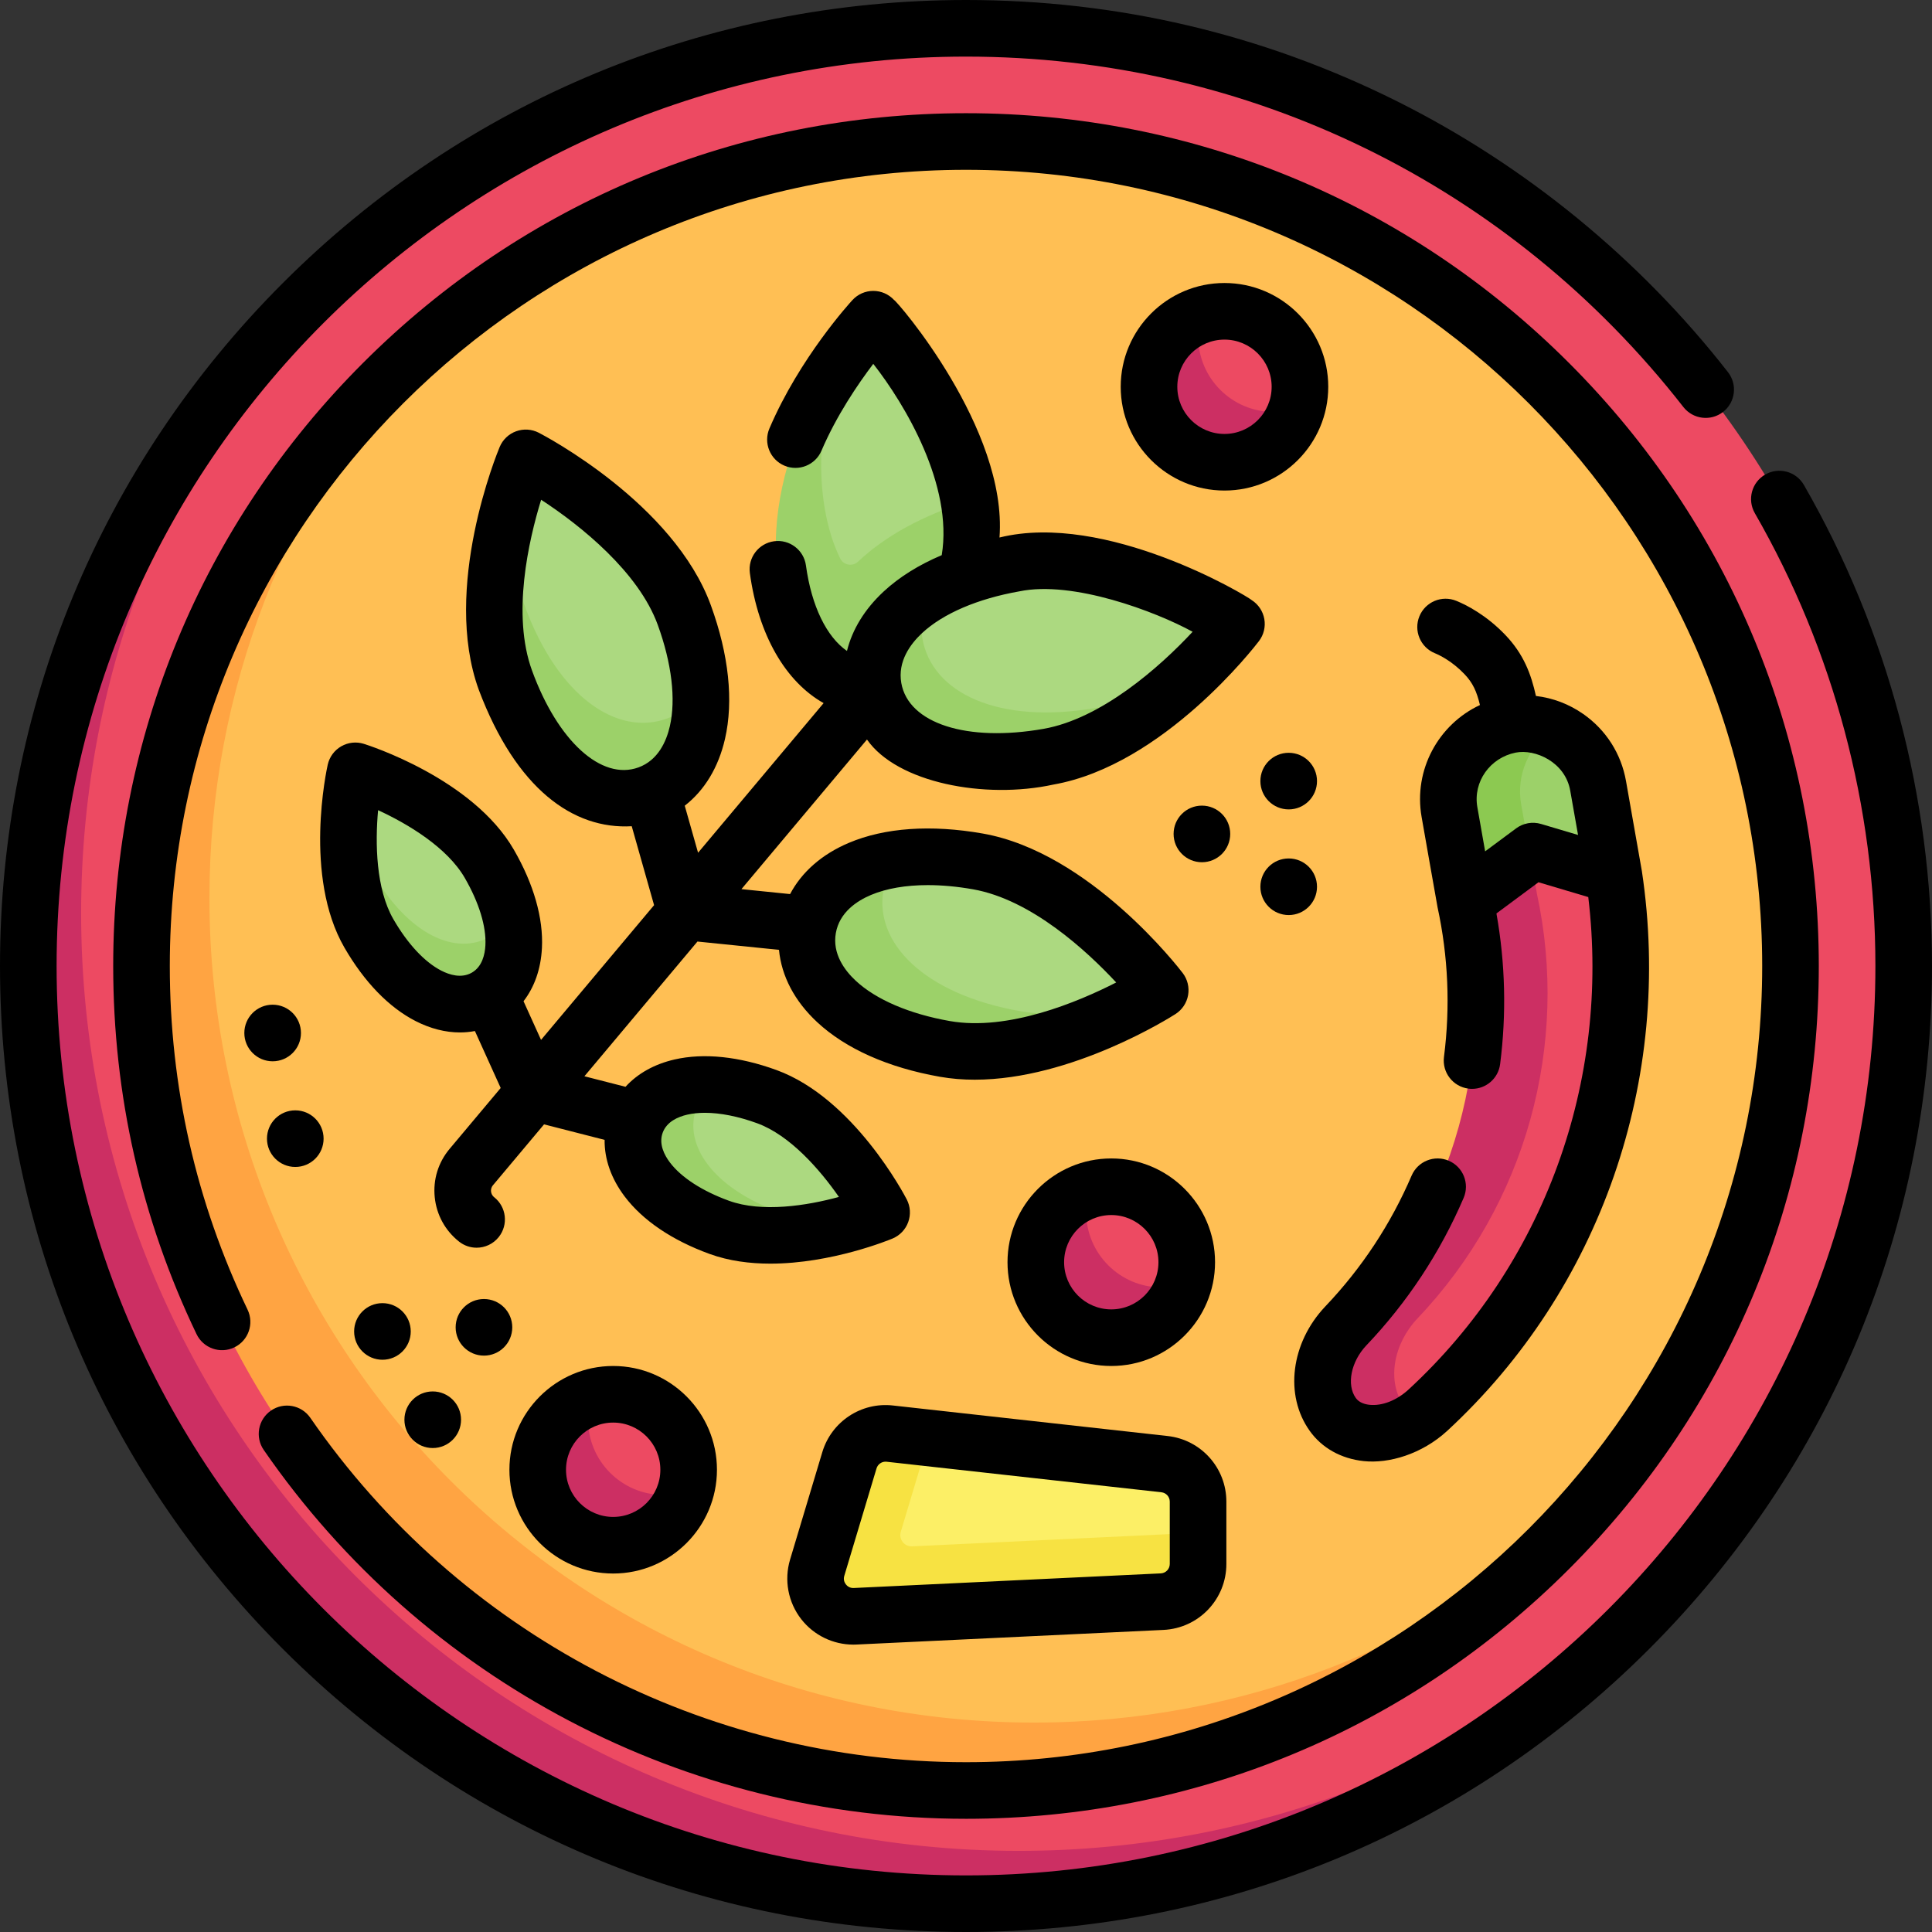 <svg id="Capa_1" enable-background="new 0 0 512 512" height="512" viewBox="0 0 512 512" width="512" xmlns="http://www.w3.org/2000/svg"><rect x="0" y="0" width="512" height="512" fill="#333333" stroke="none"/><g><g><g><circle cx="256" cy="256" fill="#ffbf54" r="227"/><path d="m274 456.5c-120.674 0-218.5-97.826-218.5-218.5 0-55.757 20.893-106.644 55.266-145.249-48.466 7.574-77.266 98.332-77.266 163.249 0 120.674 101.826 227 222.5 227 64.917 0 141.52-36.893 163.231-81.725-38.605 34.373-89.474 55.225-145.231 55.225z" fill="#ffa442"/></g><g><path d="m256 7.5c-65.06 0-124.275 25.008-168.572 65.928-2.519 2.327-4.752 4.942-7.173 7.37-44.811 44.947-68.617 106.719-68.617 175.202 0 137.243 107.119 242.915 244.362 242.915 69.948 0 133.001-23.446 178.16-69.957 1.443-1.486 3.007-2.865 4.412-4.386 40.92-44.297 65.928-103.512 65.928-168.572 0-137.243-111.257-248.5-248.5-248.5zm0 467c-120.674 0-218.5-97.826-218.5-218.5s97.826-218.5 218.5-218.5 218.5 97.826 218.5 218.5-97.826 218.5-218.5 218.5z" fill="#ed4a62"/><path d="m270 490.5c-137.243 0-248.5-111.257-248.5-248.5 0-65.06 25.008-124.275 65.928-168.572-49.146 45.4-79.928 110.389-79.928 182.572 0 137.243 111.257 248.5 248.5 248.5 72.183 0 137.172-30.782 182.572-79.928-44.297 40.92-103.512 65.928-168.572 65.928z" fill="#cc2f63"/></g><g><g><g><path d="m231.308 176.735c-14.358 0-23.755-8.887-23.755-35.863 0-18.549 10.171-38.793 17.85-48.925 1.44-1.9 2.718-3.484 3.722-4.689 1.201-1.442 3.407-1.442 4.608 0 5.686 6.825 20.139 25.792 23.138 45.475.355 2.332-2.298 4.401-2.298 6.734.001 26.977-8.907 37.268-23.265 37.268z" fill="#acd980"/><path d="m248.264 173.3c8.145-11.304 10.212-25.769 8.608-40.567-12.672 3.944-22.567 9.556-29.493 16.119-1.445 1.369-3.83.948-4.711-.838-7.479-15.167-6.702-40.649 2.735-56.067-17.329 19.292-29.193 59.955-9.85 82.526 8.263 10.783 25.146 9.96 32.711-1.173z" fill="#9cd169"/></g><g><path d="m235.681 182.123c2.272 14.177 12.881 19.477 39.447 14.792 20.423-3.601 41.625-18.84 49.066-27.367.462-.53.882-1.019 1.257-1.463 1.211-1.434.828-3.606-.8-4.538-8.622-4.938-34.108-18.045-55.8-14.22-9.11 1.606-16.66 4.328-22.549 7.781-.08.047-.143.211-.222.259-11.043 6.712-10.623 23.359-10.399 24.756z" fill="#acd980"/><path d="m290.879 187.532c-26.566 4.684-43.916-4.075-46.409-18.215-.731-4.148-.093-8.297 1.831-12.209-11.285 6.616-16.469 15.918-14.831 25.209 2.493 14.14 19.844 22.9 46.409 18.215 20.427-3.602 38.876-22.459 46.314-30.984-8.963 7.797-20.763 15.771-33.314 17.984z" fill="#9cd169"/></g></g><g><g><path d="m170.021 206.319c-4.511.936-21.132 1.151-30.085-23.447-6.731-18.492-6.282-45.091-2.669-55.858.298-.887.576-1.685.826-2.382.632-1.759 2.708-2.515 4.322-1.573 8.407 4.903 31.651 19.926 38.936 39.942 2.743 7.535 4.131 14.457 4.365 20.571.531 13.842-14.695 22.54-15.695 22.747z" fill="#acd980"/><path d="m176.765 190.42c-13.092 4.765-28.871-5.565-37.824-30.163-3.805-10.454-3.397-22.659-1.673-33.243-3.613 10.762-10.059 34.745-3.327 53.243 8.953 24.597 24.732 34.928 37.824 30.163 9.08-3.305 14.48-13.008 13.952-26.848-2.307 3.199-5.338 5.532-8.952 6.848z" fill="#9cd169"/></g><g><path d="m217.34 246.149c-2.529 13.701 7.669 24.306 33.447 28.851 20.976 3.699 44.785-6.171 53.234-11 .494-.283 1.297-.461 1.552-.919.58-1.045.517-2.395-.322-3.387-6.288-7.428-25.12-27.71-46.096-31.409-8.01-1.412-15.156-1.564-21.275-.692-13.574 1.934-19.518 13.024-20.54 18.556z" fill="#acd980"/><path d="m270.393 267.973c-25.778-4.545-38.692-18.291-36.272-32.012.544-3.083 1.821-5.901 3.759-8.368-13.573 1.934-22.091 8.911-23.759 18.368-2.419 13.721 10.494 27.466 36.272 32.012 20.977 3.699 45.61-8.919 54.059-13.749.495-.283.866-.685 1.121-1.143-10.552 3.925-23.441 6.961-35.18 4.892z" fill="#9cd169"/></g></g><g><g><path d="m127.617 261.766c-4.723 1.596-17.925 4.484-26.936-12.383-4.979-9.319-8.547-32.217-7.319-40.526.055-.369.108-.72.161-1.05.3-1.878 2.249-3.003 4.025-2.324 7.341 2.808 24.692 10.558 32.13 23.44 2.761 4.782 4.587 9.325 5.578 13.489 2.441 10.257-6.819 19.077-7.639 19.354z" fill="#acd980"/><path d="m129.796 248.254c-8.815 5.089-21.478-.341-31.039-16.902-3.856-6.678-5.182-14.972-5.396-22.495-1.228 8.306-2.727 26.158 4.396 38.495 9.561 16.561 22.224 21.991 31.039 16.902 6.269-3.619 8.9-11.587 6.46-21.842-1.253 2.49-3.097 4.478-5.46 5.842z" fill="#9cd169"/></g><g><path d="m171.449 296.362c-3.481 9.564 1.113 20.013 19.083 26.553 13.609 4.953 30.744 1.75 39.091-.19.183-.042.4-.075.568-.133.03-.01.061-.021.091-.031 1.798-.622 2.567-2.736 1.59-4.368-4.04-6.742-14.685-22.484-28.663-27.572-5.15-1.875-9.908-2.883-14.157-3.145-.001 0-15.119 2.062-17.603 8.886z" fill="#acd980"/><path d="m206.601 321.257c-17.97-6.54-25.516-18.068-22.035-27.632.889-2.441 2.413-4.518 4.485-6.149-10.575-.652-18.001 3.326-20.485 10.149-3.481 9.564 4.066 21.092 22.035 27.632 13.923 5.068 32.106-.087 39.589-2.665-7.567 1.164-16.181 1.362-23.589-1.335z" fill="#9cd169"/></g></g></g><g><g><g><path d="m427.693 231.942c8.041 53.408-10.926 106.334-49.262 141.748-.916.848-1.872 1.598-2.845 2.267 0 0-16.733 4.691-21.054-1.403 0 0-4.861-11.684 1.404-18.319 28.956-30.405 45.574-66.766 33.969-118.967l14.882-14.839z" fill="#ed4a62"/></g><path d="m372.19 372.83c-4.873-6.839-2.828-16.784 3.438-23.419 28.956-30.405 40.299-72.779 31.671-112.543l-1.844-10.725-11.538 3.333-5.618 9.393c8.628 39.763-2.714 82.138-31.671 112.543-6.266 6.635-8.311 16.581-3.438 23.419 4.32 6.093 14.163 6.783 22.396 1.126-1.33-.796-2.488-1.846-3.396-3.127z" fill="#cc2f63"/></g><g><path d="m398.106 195c3.901-.688 9.982-3.123 13.386-1.706 6.089 2.534 10.801 8.016 12.031 14.993l4.169 23.635-20.476-6.09c-.603-.179-1.256-.064-1.762.311l-15.456 7.41-3.212-19.053c-1.917-10.878 11.32-19.5 11.32-19.5z" fill="#9cd169"/><g><path d="m388.299 238.868 17.156-12.725-2.324-12.91c-1.403-7.955 2.121-15.633 8.362-19.939-3.405-1.417-7.237-1.918-11.138-1.23-10.878 1.918-18.141 12.291-16.223 23.169z" fill="#8cc951"/></g></g></g><g><path d="m308.064 422.106-76.882 3.16c-6.891.328-12.036-6.255-10.054-12.862l5.745-20.936c1.388-4.626 14.505-10.926 19.305-10.393l62.427 6.936c5.064.563 8.896 4.843 8.896 9.939v8.24c-.001 5.338-4.105 15.662-9.437 15.916z" fill="#fcef66"/><path d="m238.718 405.94 7.459-24.864-10.391-1.155c-4.8-.533-9.295 2.44-10.682 7.065l-8.544 28.48c-1.982 6.608 3.163 13.19 10.054 12.862l81.361-3.874c5.332-.254 9.524-4.651 9.524-9.989v-8.274l-75.766 3.608c-2.066.098-3.61-1.877-3.015-3.859z" fill="#f7e242"/></g><g><path d="m182.5 389.5c0-11.046-8.954-20-20-20-2.02 0-3.97.301-5.808.858-8.213 2.489-11.989 14.092-11.989 19.142 0 11.046 6.751 18.694 17.797 18.694 6.487 0 16.654-4.673 19.142-12.886.557-1.838.858-3.788.858-5.808z" fill="#ed4a62"/><path d="m175.833 396.167c-11.046 0-20-8.954-20-20 0-2.02.302-3.971.859-5.809-8.213 2.489-14.192 10.116-14.192 19.142 0 11.046 8.954 20 20 20 9.026 0 16.653-5.979 19.142-14.192-1.838.557-3.789.859-5.809.859z" fill="#cc2f63"/></g><g><path d="m314.5 334.5c0-11.046-8.954-20-20-20-2.02 0-3.97.301-5.808.858-8.213 2.489-11.989 14.092-11.989 19.142 0 11.046 6.751 18.694 17.797 18.694 6.487 0 16.654-4.673 19.142-12.886.557-1.838.858-3.788.858-5.808z" fill="#ed4a62"/><path d="m307.833 341.167c-11.046 0-20-8.954-20-20 0-2.02.302-3.971.859-5.809-8.213 2.489-14.192 10.116-14.192 19.142 0 11.046 8.954 20 20 20 9.026 0 16.653-5.979 19.142-14.192-1.838.557-3.789.859-5.809.859z" fill="#cc2f63"/></g><g><path d="m344.193 102.5c0-11.046-8.954-20-20-20-2.02 0-3.97.301-5.808.858-8.213 2.489-11.989 14.092-11.989 19.142 0 11.046 6.751 18.694 17.797 18.694 6.487 0 16.654-4.673 19.142-12.886.557-1.838.858-3.788.858-5.808z" fill="#ed4a62"/><path d="m337.526 109.167c-11.046 0-20-8.954-20-20 0-2.02.302-3.971.859-5.809-8.213 2.489-14.192 10.116-14.192 19.142 0 11.046 8.954 20 20 20 9.026 0 16.653-5.979 19.142-14.192-1.838.557-3.788.859-5.809.859z" fill="#cc2f63"/></g></g><g><path d="m478.049 128.516c-2.065-3.59-6.649-4.825-10.241-2.761-3.59 2.065-4.826 6.65-2.761 10.241 20.904 36.336 31.953 77.833 31.953 120.004 0 132.888-108.112 241-241 241s-241-108.112-241-241 108.112-241 241-241c74.764 0 144.057 33.848 190.11 92.864 2.551 3.266 7.264 3.846 10.527 1.298 3.266-2.548 3.847-7.261 1.299-10.527-23.434-30.028-53.781-54.865-87.761-71.825-35.643-17.789-74.057-26.81-114.175-26.81-68.38 0-132.668 26.629-181.02 74.98-48.351 48.353-74.98 112.64-74.98 181.02s26.629 132.667 74.98 181.02c48.352 48.351 112.64 74.98 181.02 74.98s132.668-26.629 181.02-74.98c48.351-48.353 74.98-112.64 74.98-181.02 0-44.792-11.74-88.876-33.951-127.484z"/><path d="m256 482c60.366 0 117.12-23.508 159.806-66.194s66.194-99.439 66.194-159.806-23.508-117.12-66.194-159.806-99.44-66.194-159.806-66.194-117.12 23.508-159.806 66.194-66.194 99.439-66.194 159.806c0 34.157 7.43 66.979 22.083 97.554 1.79 3.736 6.271 5.311 10.005 3.522 3.735-1.79 5.312-6.269 3.522-10.004-13.675-28.536-20.61-59.177-20.61-91.072 0-116.346 94.654-211 211-211s211 94.654 211 211-94.654 211-211 211c-69.348 0-134.305-34.118-173.761-91.265-2.354-3.408-7.022-4.264-10.434-1.911-3.408 2.354-4.264 7.024-1.91 10.433 42.257 61.204 111.829 97.743 186.105 97.743z"/><path d="m143.618 251.274c.406-7.936-2.168-16.961-7.445-26.102-10.902-18.882-38.599-27.686-39.772-28.051-1.996-.622-4.167-.381-5.979.666-1.813 1.047-3.106 2.804-3.566 4.846-.271 1.199-6.495 29.586 4.407 48.469 5.277 9.14 11.807 15.882 18.882 19.498 3.926 2.006 7.904 3.01 11.744 3.01 1.343 0 2.668-.128 3.969-.373l6.833 15.092-13.54 16.136c-3.017 3.595-4.416 8.146-3.94 12.815s2.765 8.845 6.445 11.758c1.377 1.09 3.019 1.62 4.649 1.62 2.213 0 4.405-.976 5.886-2.846 2.57-3.248 2.021-7.965-1.227-10.536-.608-.482-.788-1.091-.831-1.517-.044-.426.01-1.059.508-1.653l13.54-16.136 16.048 4.108c-.061 5.11 1.741 10.269 5.328 15.017 4.789 6.34 12.563 11.599 22.48 15.209 5.14 1.871 10.678 2.576 16.114 2.576 16.234 0 31.534-6.296 32.384-6.652 1.932-.808 3.438-2.387 4.153-4.354s.577-4.144-.383-6.004c-.564-1.093-14.043-26.839-34.531-34.297-9.918-3.609-19.254-4.579-26.998-2.8-5.379 1.235-9.807 3.731-13.005 7.24l-10.895-2.789 29.959-35.704 21.609 2.2c.658 6.957 4.125 13.59 10.131 19.178 7.572 7.044 18.816 12.044 32.517 14.46 3.041.536 6.131.776 9.229.776 25.77-.001 51.975-16.612 53.205-17.402 1.762-1.131 2.971-2.947 3.334-5.009.364-2.062-.151-4.182-1.42-5.847-.992-1.303-24.642-31.98-52.981-36.977-13.703-2.416-25.978-1.562-35.501 2.467-7.157 3.028-12.483 7.724-15.574 13.577l-12.892-1.313 33.267-39.646c8.01 11.472 31.218 15.906 49.425 11.934 29.118-5.135 53.437-36.68 54.457-38.021 1.27-1.666 1.784-3.785 1.42-5.847-.363-2.062-1.572-3.878-3.334-5.009-1.353-1.198-38.701-23.562-66.847-16.592 2.172-28.84-27.329-62.88-27.936-62.941-1.42-1.539-3.418-2.414-5.512-2.414s-4.092.875-5.512 2.414c-.567.615-13.982 15.267-22.011 34.042-1.628 3.809.14 8.216 3.948 9.845 3.806 1.627 8.216-.14 9.845-3.947 3.962-9.267 9.584-17.56 13.729-23.023 8.408 10.721 21.197 32.193 18.144 50.696-6.079 2.575-11.288 5.819-15.419 9.663-5.014 4.665-8.29 10.042-9.696 15.728-5.375-3.728-9.388-11.827-10.872-22.661-.562-4.104-4.35-6.974-8.448-6.413-4.104.562-6.976 4.345-6.413 8.449 2.256 16.468 9.486 28.784 19.546 34.449l-33.273 39.653-3.531-12.467c5.227-4.061 8.927-10.121 10.666-17.695 2.314-10.08 1.022-22.317-3.735-35.39-9.842-27.042-44.159-45.004-45.615-45.756-1.861-.961-4.037-1.098-6.005-.383-1.967.716-3.546 2.222-4.354 4.153-.633 1.511-15.375 37.331-5.533 64.373 9.91 26.27 25.021 37.035 40.527 36.138l5.924 20.918-29.959 35.704-4.639-10.245c2.901-3.759 4.59-8.553 4.872-14.065zm38.514 44.12c1.421-.326 2.989-.487 4.675-.487 4.069 0 8.824.939 13.836 2.763 8.721 3.174 16.653 12.305 21.679 19.532-8.473 2.309-20.391 4.199-29.154 1.008-7.09-2.58-12.646-6.187-15.643-10.155-1.47-1.945-2.993-4.888-1.91-7.864 1.082-2.977 4.142-4.252 6.517-4.797zm39.375-48.13c.969-5.494 5.589-8.516 9.293-10.083 4.104-1.736 9.261-2.616 15.074-2.616 3.754 0 7.783.367 11.978 1.107 15.475 2.729 30.188 16.344 37.954 24.692-10.155 5.19-28.646 12.95-44.109 10.222-10.689-1.885-19.534-5.674-24.905-10.67-2.946-2.74-6.254-7.159-5.285-12.652zm-80.519-69.572c-5.38-14.783-.93-34.359 2.419-45.25 10.529 6.849 25.823 19.185 30.896 33.125 3.713 10.2 4.854 19.754 3.212 26.903-.9 3.921-3.074 8.995-8.316 10.903-9.805 3.568-21.407-6.99-28.211-25.681zm103.383-9.925c5.566-5.179 14.723-9.104 25.782-11.054 14.174-2.939 36.077 5.328 45.903 10.712-8.827 9.497-24.25 23.035-39.48 25.721-20.316 3.583-35.829-1.406-37.721-12.131-1.015-5.764 2.439-10.386 5.516-13.248zm-127.401 89.476c-4.429-2.263-8.945-7.107-12.718-13.641-4.641-8.037-4.848-20.131-4.053-28.897 7.977 3.679 18.32 9.891 22.983 17.968 3.772 6.534 5.709 12.867 5.455 17.834-.125 2.435-.849 5.669-3.592 7.252-2.741 1.583-5.904.594-8.075-.516z"/><path d="m387.878 317.458c1.633-3.807-.129-8.216-3.936-9.85s-8.217.129-9.85 3.936c-5.519 12.864-13.222 24.538-22.918 34.718-9.099 9.635-10.819 23.48-4.103 32.906 3.231 4.559 8.321 7.398 14.326 8.038 6.661.709 15.376-1.823 22.121-8.007 40.641-37.541 59.927-93.008 51.591-148.374-.012-.115-4.114-23.33-4.201-23.84-1.275-7.234-5.291-13.538-11.309-17.751-3.791-2.655-8.09-4.276-12.561-4.796-1.284-5.787-3.235-11.063-8.095-16.151-5.081-5.319-10.323-7.957-12.996-9.056-3.832-1.574-8.214.253-9.789 4.084s.253 8.214 4.084 9.789c1.267.521 4.568 2.104 7.855 5.544 2.205 2.308 3.24 4.574 4.104 8.192-10.997 5.134-17.663 17.187-15.457 29.695.07.361 4.075 23.235 4.225 23.923 2.826 13.027 3.397 26.365 1.698 39.646-.525 4.109 2.379 7.866 6.487 8.392.323.041.645.062.962.062 3.718 0 6.945-2.764 7.43-6.549 1.709-13.356 1.375-26.767-.977-39.937l11.145-8.266 13.194 3.925c5.861 48.876-11.725 97.341-47.574 130.456-3.148 2.917-7.035 4.451-10.385 4.1-1.168-.121-2.747-.531-3.651-1.807-2.499-3.506-1.276-9.62 2.76-13.895 10.909-11.455 19.595-24.618 25.82-39.127zm20.519-99.1c-2.267-.672-4.711-.242-6.606 1.165l-8.214 6.092-2.061-11.685c-1.196-6.788 3.383-13.122 10.141-14.48 5.138-1.033 13.171 2.469 14.48 10.14l2.061 11.684z"/><path d="m324.5 75c-15.163 0-27.5 12.336-27.5 27.5s12.337 27.5 27.5 27.5 27.5-12.336 27.5-27.5-12.337-27.5-27.5-27.5zm0 40c-6.893 0-12.5-5.607-12.5-12.5s5.607-12.5 12.5-12.5 12.5 5.607 12.5 12.5-5.607 12.5-12.5 12.5z"/><path d="m318.52 213.5h-.01c-4.142 0-7.495 3.358-7.495 7.5s3.363 7.5 7.505 7.5c4.143 0 7.5-3.358 7.5-7.5s-3.358-7.5-7.5-7.5z"/><path d="m341.52 214.5c4.143 0 7.5-3.358 7.5-7.5s-3.357-7.5-7.5-7.5h-.01c-4.142 0-7.495 3.358-7.495 7.5s3.363 7.5 7.505 7.5z"/><path d="m341.52 242.5c4.143 0 7.5-3.358 7.5-7.5s-3.357-7.5-7.5-7.5h-.01c-4.142 0-7.495 3.358-7.495 7.5s3.363 7.5 7.505 7.5z"/><path d="m101.353 345.349h-.01c-4.142 0-7.495 3.358-7.495 7.5s3.363 7.5 7.505 7.5c4.143 0 7.5-3.358 7.5-7.5s-3.358-7.5-7.5-7.5z"/><path d="m128.256 359.255c4.143 0 7.5-3.358 7.5-7.5s-3.357-7.5-7.5-7.5h-.01c-4.142 0-7.495 3.358-7.495 7.5s3.363 7.5 7.505 7.5z"/><path d="m78.256 294.255h-.01c-4.142 0-7.495 3.358-7.495 7.5s3.363 7.5 7.505 7.5c4.143 0 7.5-3.358 7.5-7.5s-3.358-7.5-7.5-7.5z"/><path d="m72.256 266.255h-.01c-4.142 0-7.495 3.358-7.495 7.5s3.363 7.5 7.505 7.5c4.143 0 7.5-3.358 7.5-7.5s-3.358-7.5-7.5-7.5z"/><path d="m114.681 383.745c4.143 0 7.5-3.358 7.5-7.5s-3.357-7.5-7.5-7.5h-.01c-4.142 0-7.495 3.358-7.495 7.5s3.363 7.5 7.505 7.5z"/><path d="m322 334.5c0-15.164-12.337-27.5-27.5-27.5s-27.5 12.336-27.5 27.5 12.337 27.5 27.5 27.5 27.5-12.336 27.5-27.5zm-40 0c0-6.893 5.607-12.5 12.5-12.5s12.5 5.607 12.5 12.5-5.607 12.5-12.5 12.5-12.5-5.607-12.5-12.5z"/><path d="m162.5 417c15.163 0 27.5-12.336 27.5-27.5s-12.337-27.5-27.5-27.5-27.5 12.336-27.5 27.5 12.337 27.5 27.5 27.5zm0-40c6.893 0 12.5 5.607 12.5 12.5s-5.607 12.5-12.5 12.5-12.5-5.607-12.5-12.5 5.607-12.5 12.5-12.5z"/><path d="m217.921 384.831-8.544 28.479c-1.629 5.43-.518 11.339 2.974 15.806 3.321 4.249 8.427 6.723 13.791 6.723.275 0 .553-.006.829-.02l81.361-3.875c9.347-.445 16.668-8.124 16.668-17.48v-16.514c0-8.93-6.692-16.407-15.567-17.393l-72.816-8.091c-8.402-.938-16.267 4.267-18.696 12.365zm92.079 13.119v16.515c0 1.337-1.046 2.434-2.381 2.497l-81.361 3.875c-1.132.055-1.791-.577-2.089-.958-.297-.38-.748-1.18-.425-2.258l8.544-28.48c.32-1.067 1.3-1.782 2.393-1.782.092 0 .185.005.278.016l72.817 8.091c1.268.14 2.224 1.209 2.224 2.484z"/></g></g></svg>